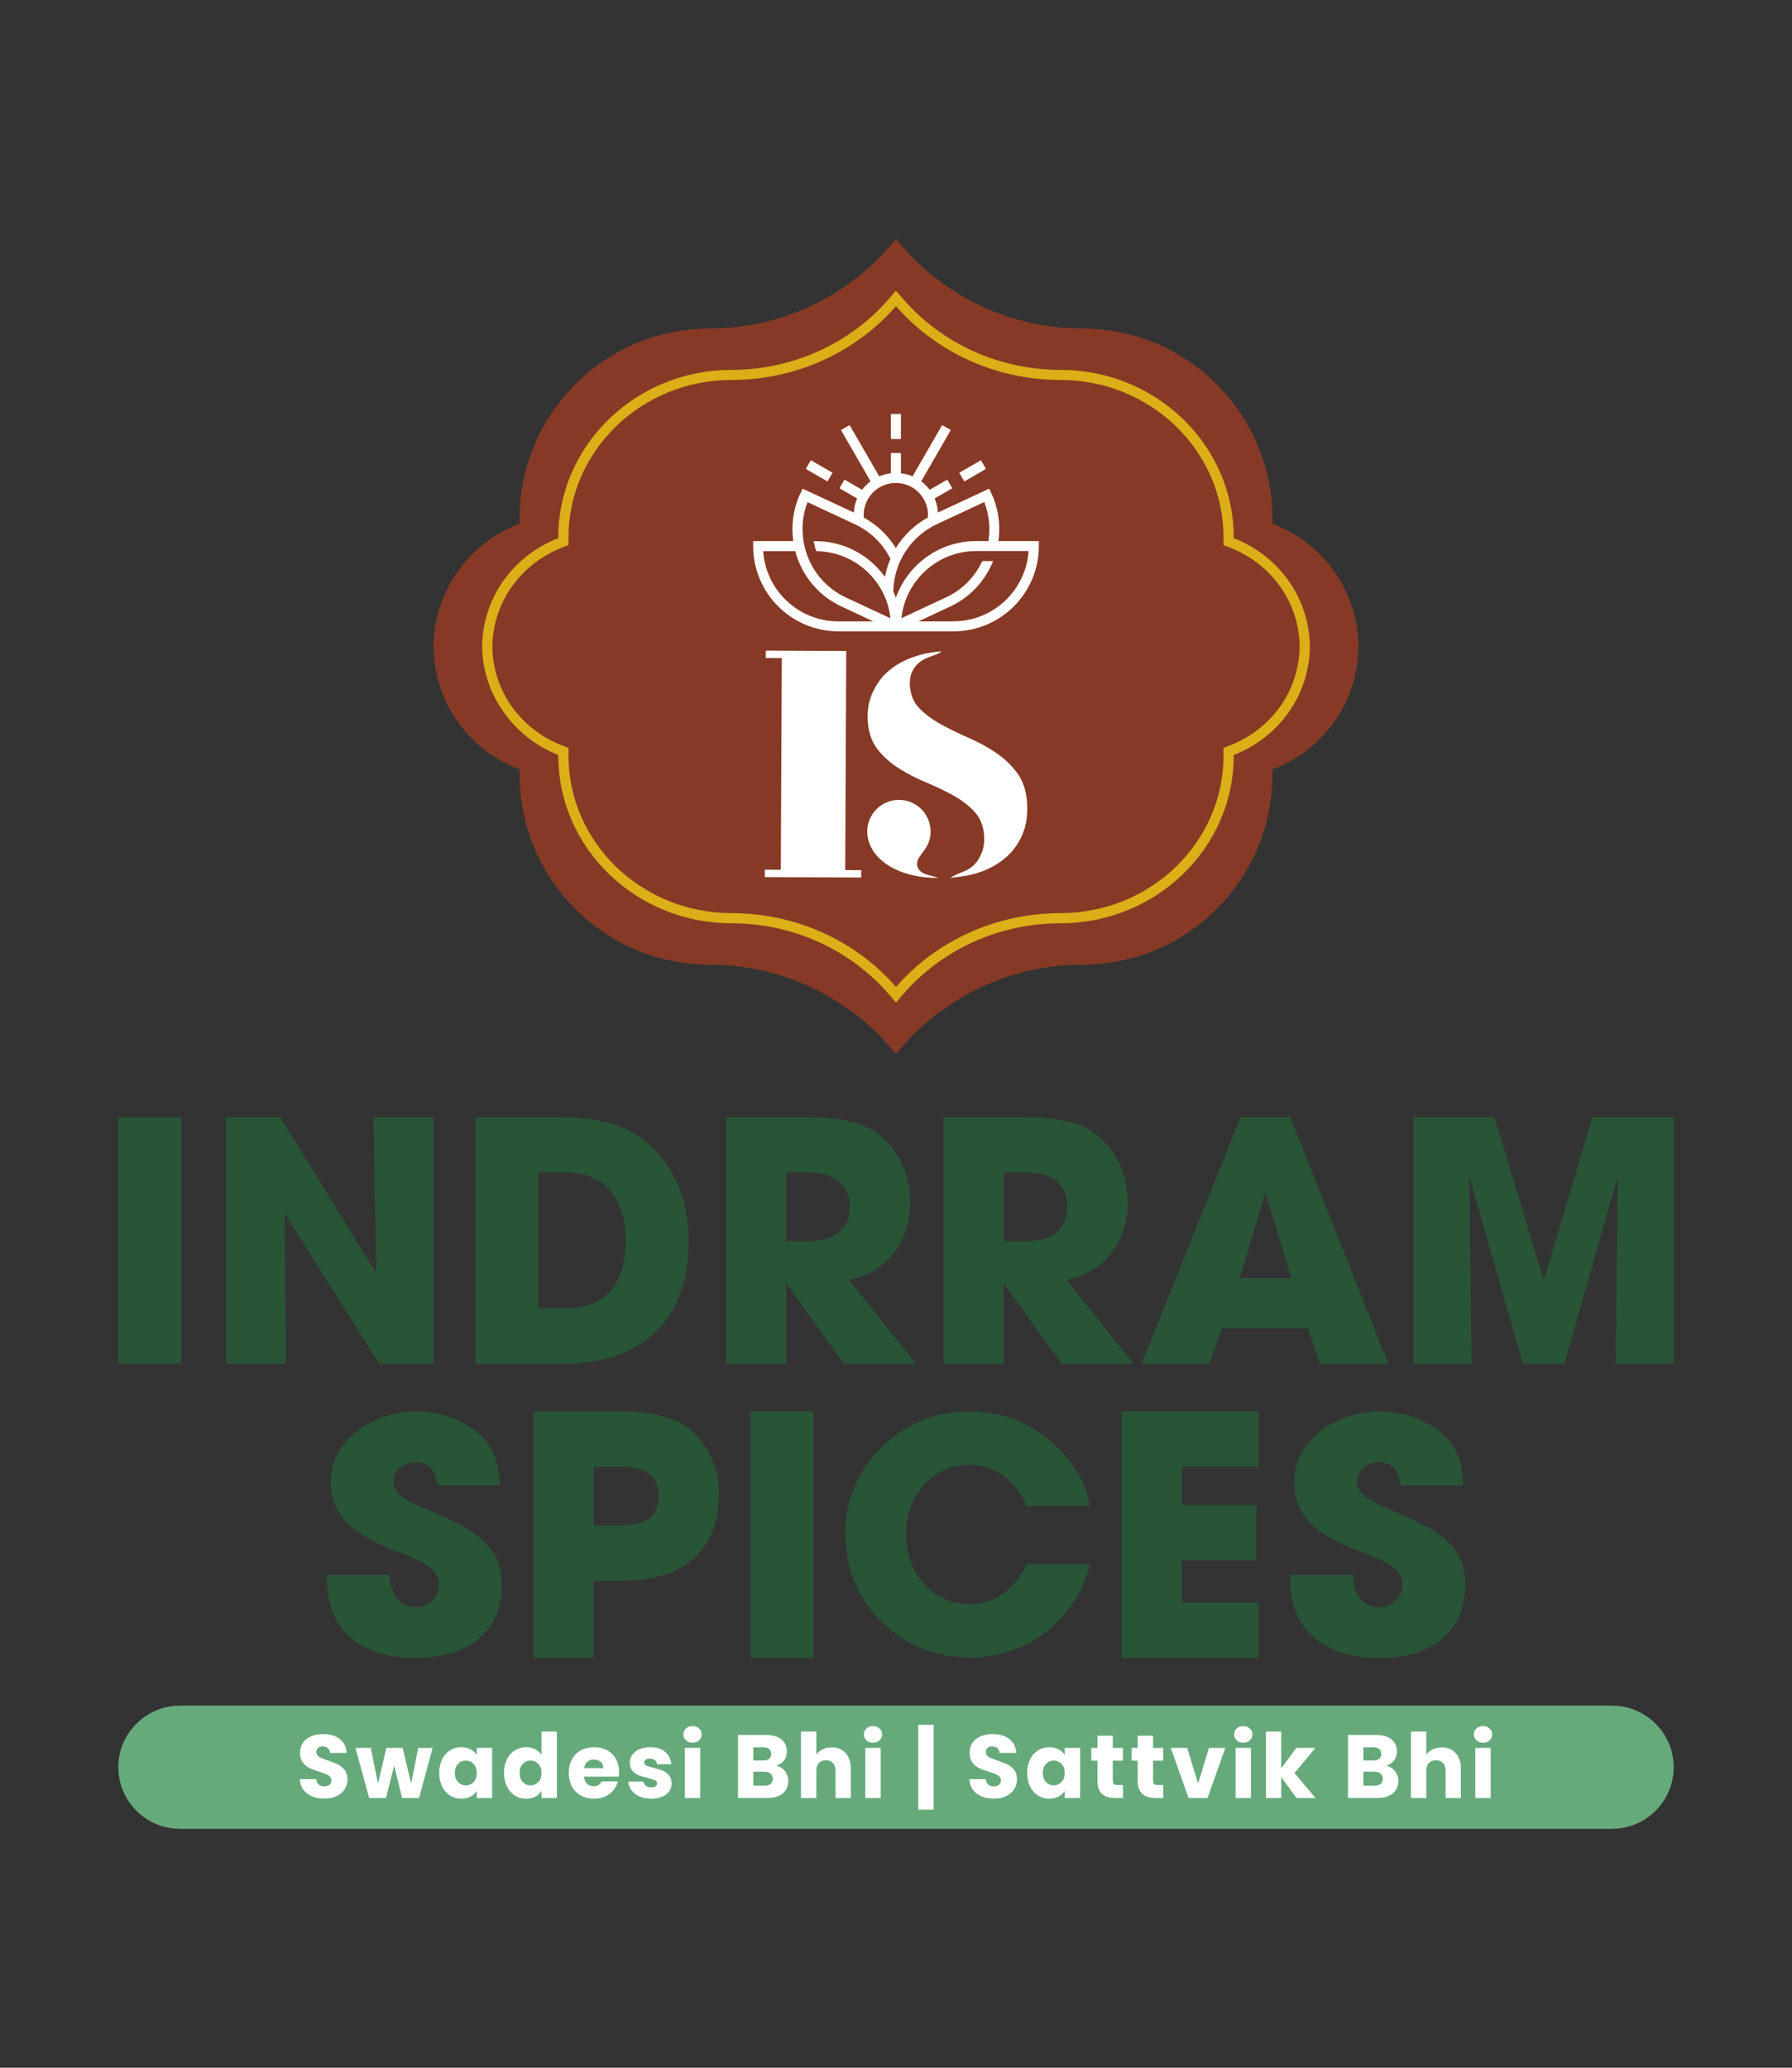 <svg xmlns:xlink="http://www.w3.org/1999/xlink" viewBox="0 0 6604 7620" style="shape-rendering:geometricPrecision; text-rendering:geometricPrecision; image-rendering:optimizeQuality; fill-rule:evenodd; clip-rule:evenodd" version="1.1" height="76.2mm" width="66.04mm" xml:space="preserve" xmlns="http://www.w3.org/2000/svg">
 <rect x="0" y="0" width="6604" height="7620" fill="#333333" stroke="none"/>
 <defs>
  <style type="text/css">
   
    .fil1 {fill:#66AA7C}
    .fil2 {fill:white;fill-rule:nonzero}
    .fil5 {fill:white;fill-rule:nonzero}
    .fil4 {fill:#DCAE18;fill-rule:nonzero}
    .fil3 {fill:#863A25;fill-rule:nonzero}
    .fil0 {fill:#295537;fill-rule:nonzero}
   
  </style>
 </defs>
 <g id="Layer_x0020_1">
  <g id="_105553379539968">
   <path d="M5115.89 5025.54l-360.95 -908.47 -182.92 0 -364.61 908.47 249.22 0 47.87 -131.36 315.52 0 44.19 131.36 251.68 0zm-357.25 -315.51l-190.3 0 93.3 -310.59 3.68 1.21 93.32 309.38z" class="fil0"></path>
   <path d="M4176.71 5025.54l-246.75 -309.37c139.95,-24.54 225.88,-142.41 225.88,-286.04 0,-128.91 -68.75,-235.73 -166.96,-279.92 -47.88,-20.87 -120.31,-33.14 -214.84,-33.14l-297.09 0 0 908.47 222.2 0 0 -293.42 2.47 0 209.93 293.42 265.16 0zm-477.56 -451.78l0 -252.9 88.39 0c87.17,0 146.1,44.19 146.1,122.77 0,87.16 -56.48,130.13 -148.55,130.13l-85.94 0z" class="fil0"></path>
   <path d="M3375.04 5025.54l-246.74 -309.37c139.94,-24.54 225.88,-142.41 225.88,-286.04 0,-128.91 -68.76,-235.73 -166.97,-279.92 -47.87,-20.87 -120.31,-33.14 -214.84,-33.14l-297.09 0 0 908.47 222.21 0 0 -293.42 2.46 0 209.93 293.42 265.16 0zm-477.55 -451.78l0 -252.9 88.38 0c87.18,0 146.11,44.19 146.11,122.77 0,87.16 -56.49,130.13 -148.55,130.13l-85.94 0z" class="fil0"></path>
   <path d="M2077.4 5025.54c283.58,0 460.37,-154.68 460.37,-454.24 0,-185.37 -81.02,-325.33 -209.93,-398.99 -63.84,-35.6 -153.46,-55.24 -266.41,-55.24l-309.37 0 0 908.47 325.34 0zm-93.3 -203.8l0 -500.88 105.57 0c133.82,0 216.08,89.62 216.08,251.67 0,165.74 -83.49,249.21 -217.31,249.21l-104.34 0z" class="fil0"></path>
   <polygon points="6168,5025.54 6168,4117.07 5868.45,4117.07 5690.42,4714.94 5687.98,4714.94 5507.5,4117.07 5209.19,4117.07 5209.19,5025.54 5422.8,5025.54 5415.44,4336.83 5611.86,5025.54 5765.32,5025.54 5959.28,4342.95 5961.75,4345.42 5954.37,5025.54" class="fil0"></polygon>
   <polygon points="1598.61,5025.54 1598.61,4117.07 1376.4,4117.07 1386.22,4691.63 1032.65,4117.07 832.55,4117.07 832.55,5025.54 1054.75,5025.54 1048.61,4470.64 1397.28,5025.54" class="fil0"></polygon>
   <polygon points="668.04,5025.54 668.04,4117.07 436.02,4117.07 436.02,5025.54" class="fil0"></polygon>
   <path d="M662.91 6285.66l5278.18 0c124.77,0 226.91,102.13 226.91,226.93l0 0.03c0,124.81 -102.14,226.93 -226.91,226.93l-5278.18 0c-124.77,0 -226.91,-102.12 -226.91,-226.93l0 -0.03c0,-124.8 102.14,-226.93 226.91,-226.93z" class="fil1"></path>
   <path d="M1195.82 6628.41c-16.99,0 -32.21,-2.76 -45.67,-8.28 -13.46,-5.5 -24.21,-13.67 -32.26,-24.48 -8.06,-10.8 -12.3,-23.82 -12.74,-39.04l60.22 0c0.88,8.61 3.86,15.16 8.93,19.68 5.08,4.53 11.69,6.78 19.86,6.78 8.38,0 14.99,-1.91 19.85,-5.78 4.85,-3.86 7.28,-9.21 7.28,-16.06 0,-5.73 -1.93,-10.47 -5.79,-14.22 -3.87,-3.75 -8.61,-6.84 -14.22,-9.26 -5.63,-2.43 -13.63,-5.18 -24,-8.27 -15,-4.64 -27.24,-9.28 -36.73,-13.9 -9.49,-4.64 -17.64,-11.47 -24.48,-20.52 -6.85,-9.04 -10.27,-20.85 -10.27,-35.4 0,-21.62 7.83,-38.55 23.5,-50.79 15.66,-12.25 36.07,-18.37 61.21,-18.37 25.59,0 46.22,6.12 61.88,18.37 15.66,12.24 24.04,29.27 25.15,51.11l-61.21 0c-0.44,-7.5 -3.21,-13.4 -8.27,-17.7 -5.08,-4.29 -11.59,-6.45 -19.53,-6.45 -6.84,0 -12.35,1.82 -16.54,5.46 -4.2,3.63 -6.28,8.88 -6.28,15.72 0,7.5 3.52,13.34 10.58,17.54 7.06,4.18 18.08,8.71 33.09,13.56 15,5.08 27.18,9.94 36.56,14.56 9.37,4.64 17.48,11.36 24.32,20.19 6.84,8.83 10.27,20.19 10.27,34.09 0,13.23 -3.38,25.24 -10.1,36.05 -6.72,10.82 -16.49,19.42 -29.29,25.81 -12.79,6.4 -27.91,9.6 -45.32,9.6zm398.52 -186.95l-49.96 184.64 -62.55 0 -29.11 -119.78 -30.11 119.78 -62.21 0 -50.3 -184.64 56.59 0 26.15 132.02 31.1 -132.02 59.88 0 31.44 131.36 25.81 -131.36 53.27 0zm24.29 91.99c0,-18.98 3.59,-35.63 10.75,-49.97 7.18,-14.34 16.94,-25.37 29.29,-33.08 12.35,-7.73 26.14,-11.59 41.36,-11.59 13.02,0 24.43,2.65 34.25,7.94 9.81,5.29 17.37,12.24 22.66,20.85l0 -26.14 56.59 0 0 184.64 -56.59 0 0 -26.15c-5.52,8.61 -13.18,15.56 -22.99,20.85 -9.83,5.3 -21.23,7.94 -34.25,7.94 -15,0 -28.68,-3.91 -41.03,-11.74 -12.35,-7.83 -22.11,-18.98 -29.29,-33.43 -7.16,-14.44 -10.75,-31.16 -10.75,-50.12zm138.31 0.33c0,-14.12 -3.91,-25.26 -11.74,-33.42 -7.83,-8.17 -17.38,-12.25 -28.62,-12.25 -11.25,0 -20.8,4.03 -28.62,12.08 -7.83,8.06 -11.76,19.13 -11.76,33.26 0,14.11 3.93,25.31 11.76,33.58 7.82,8.27 17.37,12.41 28.62,12.41 11.24,0 20.79,-4.08 28.62,-12.24 7.83,-8.17 11.74,-19.3 11.74,-33.42zm100.4 -0.33c0,-18.98 3.59,-35.63 10.76,-49.97 7.17,-14.34 16.94,-25.37 29.29,-33.08 12.35,-7.73 26.14,-11.59 41.36,-11.59 12.12,0 23.21,2.54 33.25,7.6 10.03,5.08 17.93,11.93 23.66,20.52l0 -85.7 56.59 0 0 244.87 -56.59 0 0 -26.48c-5.29,8.83 -12.85,15.89 -22.66,21.18 -9.82,5.3 -21.23,7.94 -34.25,7.94 -15.22,0 -29.01,-3.91 -41.36,-11.74 -12.35,-7.83 -22.12,-18.98 -29.29,-33.43 -7.17,-14.44 -10.76,-31.16 -10.76,-50.12zm138.32 0.33c0,-14.12 -3.91,-25.26 -11.74,-33.42 -7.83,-8.17 -17.38,-12.25 -28.62,-12.25 -11.26,0 -20.81,4.03 -28.62,12.08 -7.84,8.06 -11.76,19.13 -11.76,33.26 0,14.11 3.92,25.31 11.76,33.58 7.81,8.27 17.36,12.41 28.62,12.41 11.24,0 20.79,-4.08 28.62,-12.24 7.83,-8.17 11.74,-19.3 11.74,-33.42zm285.71 -2.98c0,5.3 -0.33,10.8 -1,16.55l-128.05 0c0.88,11.47 4.57,20.23 11.08,26.29 6.51,6.07 14.51,9.11 23.99,9.11 14.12,0 23.93,-5.96 29.45,-17.87l60.23 0c-3.09,12.14 -8.66,23.06 -16.72,32.76 -8.04,9.7 -18.14,17.31 -30.28,22.83 -12.13,5.52 -25.7,8.27 -40.69,8.27 -18.08,0 -34.19,-3.86 -48.32,-11.57 -14.11,-7.73 -25.14,-18.75 -33.08,-33.09 -7.95,-14.34 -11.92,-31.12 -11.92,-50.3 0,-19.19 3.93,-35.96 11.76,-50.3 7.83,-14.34 18.79,-25.37 32.92,-33.08 14.12,-7.73 30.33,-11.59 48.64,-11.59 17.87,0 33.74,3.76 47.64,11.25 13.9,7.5 24.76,18.19 32.59,32.09 7.84,13.9 11.76,30.11 11.76,48.65zm-57.91 -14.89c0,-9.71 -3.32,-17.42 -9.93,-23.16 -6.62,-5.75 -14.89,-8.6 -24.82,-8.6 -9.48,0 -17.48,2.75 -23.98,8.27 -6.51,5.5 -10.54,13.34 -12.08,23.49l70.81 0zm176.84 112.83c-16.11,0 -30.45,-2.75 -43.01,-8.27 -12.58,-5.52 -22.51,-13.07 -29.79,-22.66 -7.27,-9.6 -11.37,-20.35 -12.25,-32.27l55.92 0c0.67,6.4 3.65,11.59 8.94,15.56 5.3,3.96 11.81,5.96 19.53,5.96 7.06,0 12.52,-1.39 16.38,-4.14 3.85,-2.77 5.78,-6.34 5.78,-10.77 0,-5.29 -2.75,-9.2 -8.27,-11.74 -5.51,-2.54 -14.45,-5.35 -26.8,-8.44 -13.23,-3.08 -24.27,-6.34 -33.09,-9.76 -8.82,-3.41 -16.43,-8.82 -22.83,-16.21 -6.4,-7.39 -9.6,-17.37 -9.6,-29.95 0,-10.58 2.92,-20.24 8.76,-28.95 5.86,-8.72 14.47,-15.61 25.83,-20.69 11.36,-5.06 24.86,-7.6 40.53,-7.6 23.16,0 41.41,5.73 54.76,17.2 13.34,11.48 21.02,26.71 22.99,45.67l-52.28 0c-0.88,-6.4 -3.7,-11.47 -8.43,-15.22 -4.74,-3.74 -10.98,-5.63 -18.7,-5.63 -6.62,0 -11.7,1.28 -15.22,3.8 -3.53,2.54 -5.3,6.02 -5.3,10.43 0,5.3 2.82,9.27 8.44,11.91 5.63,2.65 14.39,5.29 26.31,7.94 13.67,3.53 24.82,7.01 33.41,10.43 8.61,3.43 16.17,8.93 22.68,16.55 6.51,7.6 9.87,17.81 10.08,30.6 0,10.81 -3.02,20.47 -9.09,28.95 -6.07,8.49 -14.78,15.17 -26.14,20.02 -11.36,4.86 -24.55,7.28 -39.54,7.28zm152.01 -206.48c-9.93,0 -18.03,-2.92 -24.31,-8.77 -6.29,-5.84 -9.43,-13.06 -9.43,-21.67 0,-8.82 3.14,-16.15 9.43,-22.01 6.28,-5.84 14.38,-8.76 24.31,-8.76 9.71,0 17.7,2.92 24,8.76 6.28,5.86 9.43,13.19 9.43,22.01 0,8.61 -3.15,15.83 -9.43,21.67 -6.3,5.85 -14.29,8.77 -24,8.77zm28.14 19.2l0 184.64 -56.59 0 0 -184.64 56.59 0zm279.88 65.51c13.46,2.88 24.27,9.54 32.43,20.02 8.16,10.47 12.24,22.44 12.24,35.9 0,19.42 -6.78,34.8 -20.35,46.16 -13.57,11.36 -32.48,17.05 -56.74,17.05l-108.2 0 0 -232.29 104.57 0c23.6,0 42.06,5.4 55.41,16.21 13.35,10.81 20.02,25.48 20.02,44.01 0,13.68 -3.58,25.04 -10.76,34.08 -7.16,9.05 -16.71,15.33 -28.62,18.86zm-84.04 -19.19l37.07 0c9.26,0 16.37,-2.04 21.33,-6.11 4.96,-4.09 7.44,-10.1 7.44,-18.04 0,-7.94 -2.48,-14.01 -7.44,-18.2 -4.96,-4.19 -12.07,-6.28 -21.33,-6.28l-37.07 0 0 48.63zm41.69 92.65c9.49,0 16.82,-2.15 22,-6.45 5.19,-4.31 7.78,-10.54 7.78,-18.69 0,-8.17 -2.7,-14.57 -8.11,-19.19 -5.4,-4.64 -12.85,-6.95 -22.32,-6.95l-41.04 0 0 51.28 41.69 0zm247.32 -140.97c21.19,0 38.16,7.02 50.97,21.02 12.79,14.01 19.19,33.26 19.19,57.75l0 107.87 -56.26 0 0 -100.27c0,-12.35 -3.2,-21.94 -9.59,-28.79 -6.4,-6.83 -15.01,-10.25 -25.81,-10.25 -10.81,0 -19.42,3.42 -25.81,10.25 -6.4,6.85 -9.59,16.44 -9.59,28.79l0 100.27 -56.59 0 0 -244.87 56.59 0 0 85.05c5.73,-8.17 13.56,-14.68 23.48,-19.53 9.93,-4.85 21.08,-7.29 33.42,-7.29zm152.02 -17.2c-9.93,0 -18.03,-2.92 -24.32,-8.77 -6.28,-5.84 -9.42,-13.06 -9.42,-21.67 0,-8.82 3.14,-16.15 9.42,-22.01 6.29,-5.84 14.39,-8.76 24.32,-8.76 9.7,0 17.7,2.92 24,8.76 6.28,5.86 9.43,13.19 9.43,22.01 0,8.61 -3.15,15.83 -9.43,21.67 -6.3,5.85 -14.3,8.77 -24,8.77zm28.14 19.2l0 184.64 -56.59 0 0 -184.64 56.59 0zm195.17 227.32l-56.58 0 0 -312.37 56.58 0 0 312.37zm222.66 -40.37c-16.98,0 -32.21,-2.76 -45.67,-8.28 -13.46,-5.5 -24.21,-13.67 -32.25,-24.48 -8.06,-10.8 -12.31,-23.82 -12.75,-39.04l60.23 0c0.88,8.61 3.86,15.16 8.92,19.68 5.08,4.53 11.7,6.78 19.87,6.78 8.37,0 14.99,-1.91 19.84,-5.78 4.85,-3.86 7.29,-9.21 7.29,-16.06 0,-5.73 -1.94,-10.47 -5.8,-14.22 -3.86,-3.75 -8.61,-6.84 -14.22,-9.26 -5.62,-2.43 -13.62,-5.18 -24,-8.27 -14.99,-4.64 -27.23,-9.28 -36.72,-13.9 -9.49,-4.64 -17.64,-11.47 -24.49,-20.52 -6.84,-9.04 -10.26,-20.85 -10.26,-35.4 0,-21.62 7.83,-38.55 23.49,-50.79 15.67,-12.25 36.08,-18.37 61.22,-18.37 25.59,0 46.21,6.12 61.88,18.37 15.66,12.24 24.04,29.27 25.15,51.11l-61.21 0c-0.44,-7.5 -3.21,-13.4 -8.27,-17.7 -5.08,-4.29 -11.59,-6.45 -19.53,-6.45 -6.85,0 -12.35,1.82 -16.55,5.46 -4.2,3.63 -6.28,8.88 -6.28,15.72 0,7.5 3.53,13.34 10.59,17.54 7.05,4.18 18.08,8.71 33.09,13.56 14.99,5.08 27.17,9.94 36.56,14.56 9.37,4.64 17.47,11.36 24.32,20.19 6.84,8.83 10.26,20.19 10.26,34.09 0,13.23 -3.38,25.24 -10.1,36.05 -6.72,10.82 -16.48,19.42 -29.29,25.81 -12.79,6.4 -27.9,9.6 -45.32,9.6zm122.23 -94.96c0,-18.98 3.59,-35.63 10.75,-49.97 7.18,-14.34 16.94,-25.37 29.29,-33.08 12.35,-7.73 26.14,-11.59 41.37,-11.59 13.01,0 24.42,2.65 34.24,7.94 9.81,5.29 17.37,12.24 22.66,20.85l0 -26.14 56.59 0 0 184.64 -56.59 0 0 -26.15c-5.52,8.61 -13.18,15.56 -22.99,20.85 -9.82,5.3 -21.23,7.94 -34.25,7.94 -14.99,0 -28.68,-3.91 -41.03,-11.74 -12.35,-7.83 -22.11,-18.98 -29.29,-33.43 -7.16,-14.44 -10.75,-31.16 -10.75,-50.12zm138.31 0.33c0,-14.12 -3.9,-25.26 -11.74,-33.42 -7.83,-8.17 -17.38,-12.25 -28.62,-12.25 -11.25,0 -20.8,4.03 -28.62,12.08 -7.83,8.06 -11.75,19.13 -11.75,33.26 0,14.11 3.92,25.31 11.75,33.58 7.82,8.27 17.37,12.41 28.62,12.41 11.24,0 20.79,-4.08 28.62,-12.24 7.84,-8.17 11.74,-19.3 11.74,-33.42zm214.57 44.33l0 47.99 -28.79 0c-20.51,0 -36.51,-5.02 -47.98,-15.06 -11.46,-10.04 -17.21,-26.42 -17.21,-49.14l0 -73.45 -22.5 0 0 -46.99 22.5 0 0 -45 56.59 0 0 45 37.06 0 0 46.99 -37.06 0 0 74.11c0,5.52 1.32,9.49 3.96,11.92 2.65,2.42 7.06,3.63 13.24,3.63l20.19 0zm148.38 0l0 47.99 -28.78 0c-20.52,0 -36.52,-5.02 -47.98,-15.06 -11.47,-10.04 -17.22,-26.42 -17.22,-49.14l0 -73.45 -22.49 0 0 -46.99 22.49 0 0 -45 56.59 0 0 45 37.06 0 0 46.99 -37.06 0 0 74.11c0,5.52 1.32,9.49 3.97,11.92 2.64,2.42 7.05,3.63 13.23,3.63l20.19 0zm128.53 -4.95l40.04 -131.7 60.22 0 -65.51 184.64 -69.82 0 -65.52 -184.64 60.56 0 40.03 131.7zm166.58 -150.9c-9.93,0 -18.03,-2.92 -24.31,-8.77 -6.28,-5.84 -9.43,-13.06 -9.43,-21.67 0,-8.82 3.15,-16.15 9.43,-22.01 6.28,-5.84 14.38,-8.76 24.31,-8.76 9.71,0 17.71,2.92 24,8.76 6.28,5.86 9.43,13.19 9.43,22.01 0,8.61 -3.15,15.83 -9.43,21.67 -6.29,5.85 -14.29,8.77 -24,8.77zm28.14 19.2l0 184.64 -56.59 0 0 -184.64 56.59 0zm167.89 184.64l-56.24 -77.43 0 77.43 -56.58 0 0 -244.87 56.58 0 0 135.34 55.92 -75.11 69.82 0 -76.77 92.64 77.43 92 -70.16 0zm330.52 -119.13c13.45,2.88 24.27,9.54 32.42,20.02 8.16,10.47 12.24,22.44 12.24,35.9 0,19.42 -6.78,34.8 -20.35,46.16 -13.56,11.36 -32.48,17.05 -56.74,17.05l-108.2 0 0 -232.29 104.57 0c23.6,0 42.06,5.4 55.41,16.21 13.36,10.81 20.02,25.48 20.02,44.01 0,13.68 -3.58,25.04 -10.75,34.08 -7.17,9.05 -16.72,15.33 -28.62,18.86zm-84.04 -19.19l37.06 0c9.26,0 16.38,-2.04 21.33,-6.11 4.96,-4.09 7.44,-10.1 7.44,-18.04 0,-7.94 -2.48,-14.01 -7.44,-18.2 -4.95,-4.19 -12.07,-6.28 -21.33,-6.28l-37.06 0 0 48.63zm41.68 92.65c9.49,0 16.82,-2.15 22.01,-6.45 5.18,-4.31 7.77,-10.54 7.77,-18.69 0,-8.17 -2.69,-14.57 -8.11,-19.19 -5.4,-4.64 -12.85,-6.95 -22.32,-6.95l-41.03 0 0 51.28 41.68 0zm247.33 -140.97c21.18,0 38.15,7.02 50.96,21.02 12.79,14.01 19.19,33.26 19.19,57.75l0 107.87 -56.25 0 0 -100.27c0,-12.35 -3.21,-21.94 -9.6,-28.79 -6.4,-6.83 -15.01,-10.25 -25.81,-10.25 -10.81,0 -19.42,3.42 -25.81,10.25 -6.4,6.85 -9.59,16.44 -9.59,28.79l0 100.27 -56.59 0 0 -244.87 56.59 0 0 85.05c5.73,-8.17 13.56,-14.68 23.48,-19.53 9.93,-4.85 21.08,-7.29 33.43,-7.29zm152.01 -17.2c-9.93,0 -18.03,-2.92 -24.31,-8.77 -6.28,-5.84 -9.43,-13.06 -9.43,-21.67 0,-8.82 3.15,-16.15 9.43,-22.01 6.28,-5.84 14.38,-8.76 24.31,-8.76 9.71,0 17.71,2.92 24,8.76 6.28,5.86 9.43,13.19 9.43,22.01 0,8.61 -3.15,15.83 -9.43,21.67 -6.29,5.85 -14.29,8.77 -24,8.77zm28.14 19.2l0 184.64 -56.59 0 0 -184.64 56.59 0z" class="fil2"></path>
   <g>
    <path d="M2188.04 6109.83l0 -284.72 108.04 0c260.26,0 353.56,-148.55 353.56,-316.75 0,-122.75 -61.38,-227.11 -159.59,-272.54 -47.89,-22.09 -120.32,-35.6 -217.3,-34.37l-306.91 0 0 908.38 222.2 0zm0 -488.52l0 -216.07 90.85 0c103.13,0 148.55,33.15 148.55,106.8 0,77.35 -46.66,109.27 -139.96,109.27l-99.44 0z" class="fil0"></path>
    <path d="M5392.11 5473.86c-1.23,-117.03 -47.88,-186.78 -144.87,-235.25 -47.88,-23.64 -100.66,-36.64 -160.83,-36.64 -166.96,0 -316.73,108.74 -316.73,257.7 0,113.49 67.52,189.14 216.07,247.07 82.25,31.91 182.92,62.64 182.92,132.39 0,47.29 -39.28,83.92 -87.17,83.92 -57.7,0 -94.53,-47.28 -95.75,-119.39l-230.81 0 0 18.92c0,187.96 130.14,287.25 327.79,287.25 196.43,0 316.74,-99.29 316.74,-268.34 0,-114.66 -50.32,-184.41 -250.45,-267.16 -99.44,-41.37 -148.55,-65.02 -148.55,-117.03 0,-39.01 36.84,-68.56 79.82,-68.56 45.41,0 72.42,22.46 82.24,85.12l229.58 0z" class="fil0"></path>
    <polygon points="4638.12,6109.83 4638.12,5906.03 4355.75,5906.03 4355.75,5750.12 4629.52,5750.12 4629.52,5546.34 4355.75,5546.34 4355.75,5405.15 4638.12,5405.15 4638.12,5201.36 4133.55,5201.36 4133.55,6109.83" class="fil0"></polygon>
    <path d="M4016.77 5550.07c-15.35,-89.68 -64.9,-169.93 -147.51,-240.72 -87.32,-74.34 -184.08,-107.38 -304.45,-107.38 -250.15,0 -449.58,208.86 -449.58,440.13 0,132.18 40.13,243.09 134.53,335.14 89.68,88.5 204.13,130.97 325.68,130.97 206.5,0 387.04,-133.34 441.33,-343.38l-233.65 0c-46.03,97.94 -121.54,147.51 -210.04,147.51 -138.06,0 -234.83,-118.01 -234.83,-259.61 0,-135.71 94.4,-254.88 233.65,-254.88 90.86,0 173.47,56.64 211.22,152.22l233.65 0z" class="fil0"></path>
    <polygon points="2998.45,6109.83 2998.45,5201.36 2766.42,5201.36 2766.42,6109.83" class="fil0"></polygon>
    <path d="M1841.7 5473.86c-1.24,-117.03 -47.88,-186.78 -144.87,-235.25 -47.88,-23.64 -100.67,-36.64 -160.83,-36.64 -166.97,0 -316.73,108.74 -316.73,257.7 0,113.49 67.52,189.14 216.07,247.07 82.25,31.91 182.92,62.64 182.92,132.39 0,47.29 -39.28,83.92 -87.17,83.92 -57.7,0 -94.53,-47.28 -95.75,-119.39l-230.81 0 0 18.92c0,187.96 130.13,287.25 327.79,287.25 196.43,0 316.74,-99.29 316.74,-268.34 0,-114.66 -50.33,-184.41 -250.45,-267.16 -99.44,-41.37 -148.55,-65.02 -148.55,-117.03 0,-39.01 36.84,-68.56 79.81,-68.56 45.41,0 72.42,22.46 82.25,85.12l229.58 0z" class="fil0"></path>
   </g>
   <path d="M5006.48 2382.75c-2.11,-207.58 -133.36,-383.8 -317.41,-452.89l0 -18.41c0,-387.11 -313.8,-700.91 -701.21,-700.91 -259.79,0 -506.61,-115.26 -673.16,-314.7l-12.67 -15.39 -12.67 15.39c-166.85,199.44 -413.37,314.7 -673.46,314.7 -387.11,0 -700.91,313.8 -700.91,700.91l0 18.41c-184.06,69.09 -315.6,245.31 -317.42,452.89 1.82,207.59 133.37,383.8 317.42,452.9l0 18.4c0,387.12 313.8,700.92 700.91,700.92 260.09,0 506.61,115.26 673.46,314.7l12.67 15.38 12.67 -15.38c166.55,-199.44 413.37,-314.7 673.16,-314.7 387.11,0 701.21,-313.8 701.21,-700.92l0 -18.4c184.06,-69.1 315.3,-245.31 317.41,-452.9z" class="fil3"></path>
   <path d="M3302.03 3694.21l-25.65 -29.57c-144.23,-166.55 -356.04,-262.2 -580.82,-262.2 -351.81,0 -638.15,-276.98 -638.15,-617.33l0 -2.72c-166.56,-66.07 -278.8,-225.09 -280.61,-399.49 1.82,-177.71 111.34,-333.1 280.61,-399.78l0 -2.72c0,-340.34 286.34,-617.33 638.15,-617.33 224.78,0 436.59,-95.65 580.82,-262.2l25.35 -29.57 25.65 29.57c144.22,166.55 355.73,262.2 580.82,262.2 352.11,0 638.45,276.99 638.45,617.33l0 2.72c168.97,66.68 278.81,222.37 280.61,399.49 -1.82,177.72 -111.65,333.1 -280.61,399.78l0 2.72c0,340.35 -286.34,617.33 -638.45,617.33 -224.78,0 -436.6,95.65 -580.53,262.2l-25.64 29.57zm0 -2565.88c-151.47,172.89 -372.03,271.86 -606.18,271.86 -331.29,0 -600.74,260.09 -600.74,579.92l0 28.96 -12.38 4.53c-161.12,58.54 -266.42,203.66 -268.23,369.32 1.51,165.34 106.81,310.17 268.23,368.71l12.38 4.52 0 28.97c0,319.83 269.44,579.92 600.74,579.92 234.15,0 455.01,98.96 606.18,271.86 151.16,-172.9 372.02,-271.86 606.17,-271.86 331.29,0 600.74,-260.09 600.74,-579.92l0 -28.97 12.37 -4.52c161.13,-58.54 266.43,-203.37 268.23,-369.32 -1.81,-165.34 -107.11,-310.17 -268.23,-368.71l-12.37 -4.53 0 -28.96c0,-319.83 -269.44,-579.92 -600.74,-579.92 -234.44,0 -455.01,-98.97 -606.17,-271.86z" class="fil4"></path>
   <path d="M3679.4 1994.04c8.42,-59.5 0,-120.5 -26.14,-176.38l-7.82 -16.82 -188.97 88.03c-1.22,-18.32 -5.12,-36.06 -12.03,-51.97l64.91 -37.56 -18.33 -31.85 -64.9 37.54c-9.01,-12.01 -19.54,-22.51 -31.26,-31.24l109.07 -188.98 -31.85 -18.34 -109.07 189c-13.52,-5.73 -27.94,-9.63 -42.96,-11.42l0 -74.81 -36.95 0 0 74.81c-15.02,1.8 -29.44,5.71 -42.96,11.42l-109.07 -189 -31.85 18.34 109.05 188.98c-11.72,9.01 -22.51,19.54 -31.24,31.24l-64.9 -37.54 -18.33 31.85 64.89 37.56c-6.9,16.22 -11.11,33.65 -12,51.97l-188.98 -88.03 -7.82 16.82c-26.14,55.88 -34.84,116.58 -26.44,176.38l-147.82 0 0 18.33c0,173.35 140.92,314.26 314.28,314.26l424.24 0c173.35,0 314.28,-140.91 314.28,-314.26l0 -18.33 -148.13 0 -0.9 0zm-125.68 -219.87l79.88 -46.1 -18.47 -32 -79.9 46.1 18.49 32zm-270.62 -156.31l36.95 0 0 -92.24 -36.95 0 0 92.24zm-233.56 156.34l18.46 -31.98 -79.88 -46.15 -18.47 32 79.89 46.13zm592.62 219.84l-45.09 0c-136.39,0 -252.37,87.43 -295.63,209.11 -2.71,-7.82 -5.73,-15.63 -9.31,-23.13 1.19,-106.06 63.99,-203.1 160.13,-248.19l175.16 -81.71c18.04,46.26 22.84,95.54 15.03,143.6l-0.29 0.32zm-458.81 -86.53c0,-3.01 -0.59,-6.01 -0.59,-9.02 0,-65.5 53.17,-118.69 118.68,-118.69 65.5,0 118.67,53.19 118.67,118.69 0,3.01 -0.29,6.01 -0.6,8.7 -49.27,26.75 -89.54,66.11 -118.07,112.67 -28.85,-47.15 -69.42,-85.92 -118.09,-112.35zm-207.61 -57.09l175.16 81.73c56.78,26.43 102.76,71.51 130.7,127.39 -9.31,21.34 -15.93,43.55 -20.43,66.39 -57.09,-79.61 -149.94,-131.6 -255.09,-131.6l-7.82 0c2.41,12.62 5.73,24.94 10.22,36.95 141.82,1.21 258.4,109.37 273.12,247.27l-164.04 -76.61c-74.52,-34.56 -126.2,-98.54 -148.13,-171.57 -0.9,-3.01 -1.5,-6.01 -2.41,-9.01 -0.89,-3.62 -1.8,-7.21 -2.7,-10.83 -1.19,-5.1 -2.1,-10.51 -3.01,-15.91 -7.81,-47.48 -3.6,-97.06 14.72,-144.52l-0.29 0.32zm-163.16 180.57l118.08 0c2.41,9.01 5.12,18.02 8.42,27.03 28.85,78.72 86.53,141.81 162.55,177.26l116.87 54.69 -129.19 0.01c-146.63,0 -267.11,-114.49 -276.73,-258.99zm700.96 258.99l-128.89 0 116.88 -54.68c72.71,-33.95 128.59,-93.44 158.35,-167.66l-39.97 0c-27.33,59.18 -74.2,106.36 -133.99,134.01l-164.05 76.61c15.02,-138.81 132.51,-247.58 275.52,-247.58l193.18 0.01c-9.62,144.52 -130.09,258.99 -276.71,258.99l-0.32 0.3z" class="fil5"></path>
   <polygon points="3114.84,3206.53 3118.63,2399.01 2822.3,2397.61 2822.18,2424.96 2881.14,2425.24 2877.47,3205.41 2818.51,3205.14 2818.38,3232.19 3173.67,3233.86 3173.8,3206.81" class="fil5"></polygon>
   <path d="M3784.98 2955.6c-3.45,-43.79 -16.04,-80.32 -38.09,-109.3 -22.04,-28.98 -48.37,-53.72 -79.59,-74.23 -30.91,-20.51 -64.25,-38.6 -100.04,-53.96 -35.79,-15.67 -68.84,-31.94 -99.77,-48.8 -30.61,-17.17 -56.96,-36.44 -78.44,-58.11 -21.49,-21.69 -33.2,-49.1 -35.79,-82.24 -1.43,-19.15 0.78,-35.86 6.62,-50.12 5.84,-13.95 14.41,-25.77 25.09,-35.14 10.99,-9.36 23.79,-16.6 38.41,-22 24.96,-9 42.32,-15 45.38,-21.37 -39.22,2.86 -76.04,10.89 -109.83,23.49 -33.79,12.61 -63.05,29.79 -87.47,51.56 -20.46,18.15 -36.66,39.34 -48.93,63.59 0,0 0,0 0,0 -3.37,6.37 -6.74,12.73 -9.51,19.41 -12.61,30.33 -17.62,64.05 -14.77,101.75 3.15,42.27 15.75,76.67 37.51,103.52 21.75,26.84 47.78,49.76 78.69,69.06 30.6,19.29 63.96,36.16 99.15,50.92 35.49,14.75 68.24,30.4 98.85,47.27 30.62,16.86 56.36,36.74 77.84,59.33 21.48,22.6 33.19,51.22 36.07,85.58 2.01,24.63 -0.52,45.89 -7.3,64.1 -6.77,18.21 -15.96,33.35 -27.56,45.46 -29.75,30.21 -60.47,28.88 -89.29,50.04 43.08,-5.85 71.07,-7.66 115,-23.47 35.01,-12.91 65.49,-30.7 91.43,-53.68 25.95,-22.98 45.84,-51.14 59.98,-84.81 14.13,-33.67 19.49,-72.86 16.04,-117.55l0.32 -0.3z" class="fil5"></path>
   <path d="M3380.84 3192.44c-11.96,-40.48 57.43,-60.82 47.78,-142.02 -7.6,-63.86 -66.04,-109.73 -129.91,-101.83 -63.86,7.61 -109.73,66.05 -101.83,129.92 11.7,96.4 127.21,159.56 262.77,156.54 -33.08,-10.49 -69.55,-11.27 -78.82,-42.31l0.01 -0.3z" class="fil5"></path>
  </g>
 </g>
</svg>
